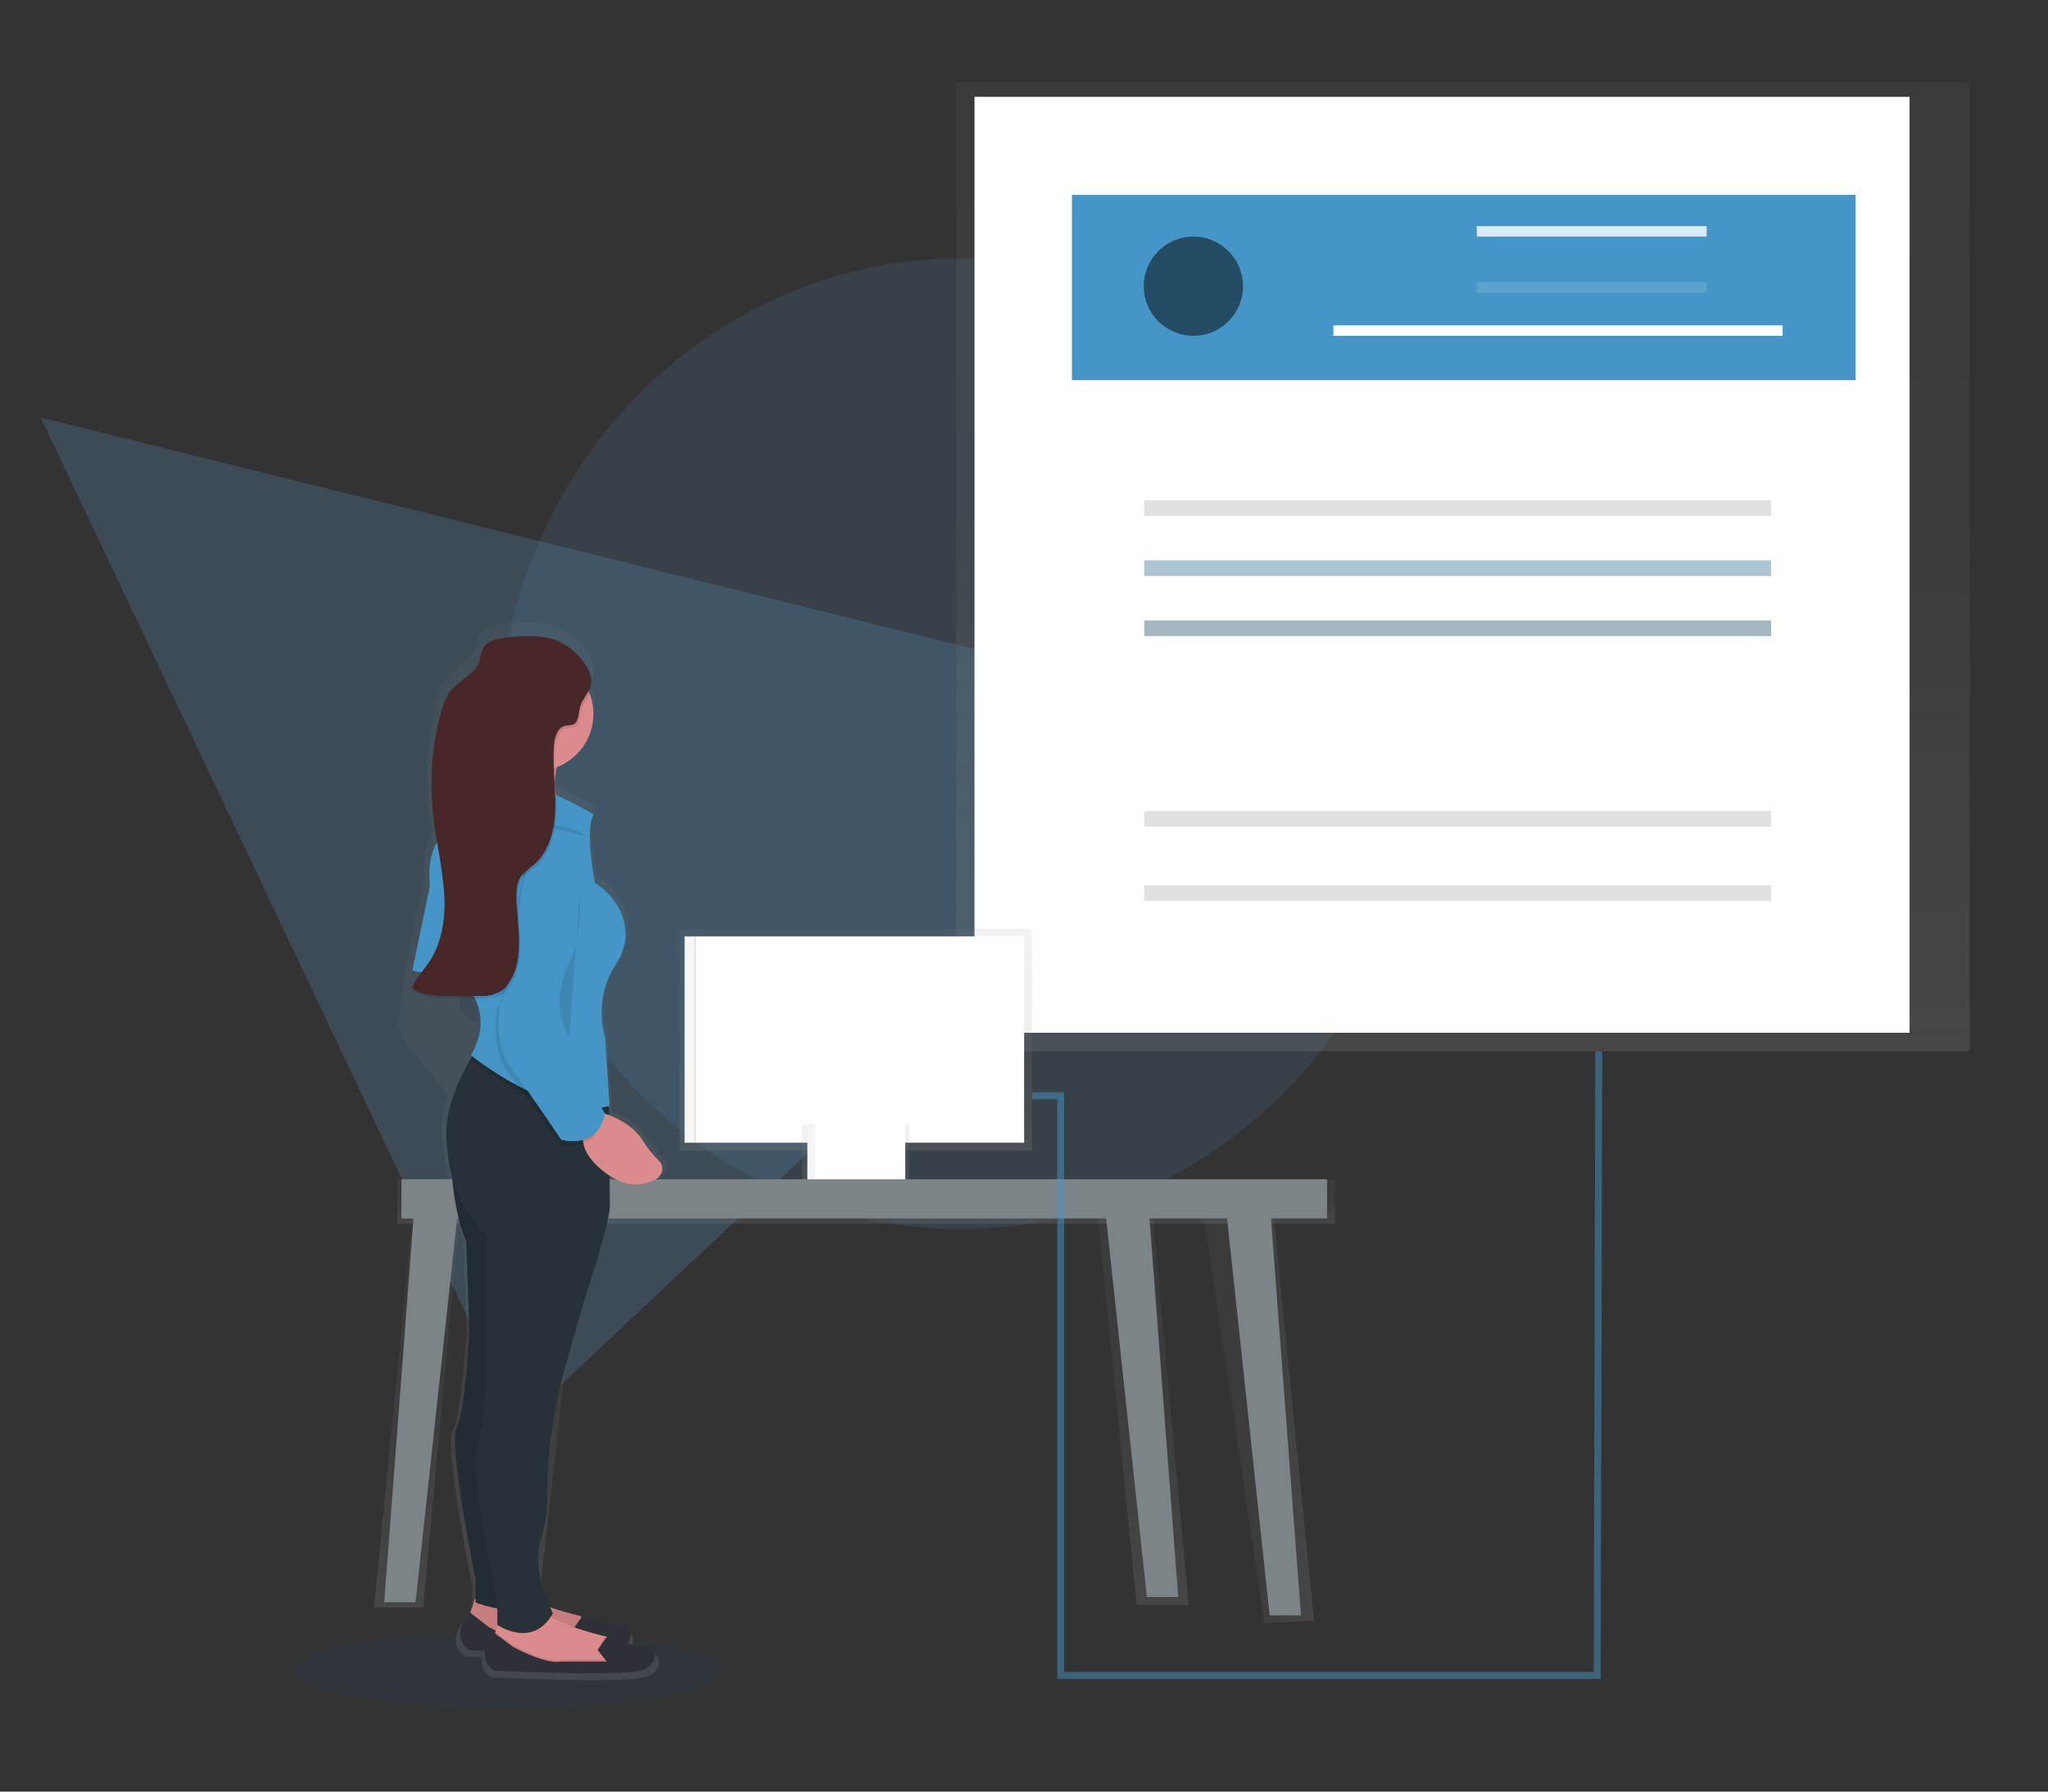 <?xml version="1.0" encoding="UTF-8"?> <!-- Generator: Adobe Illustrator 23.0.1, SVG Export Plug-In . SVG Version: 6.00 Build 0) --> <svg xmlns="http://www.w3.org/2000/svg" xmlns:xlink="http://www.w3.org/1999/xlink" id="Layer_1" x="0px" y="0px" viewBox="0 0 784.1 686.1" style="enable-background:new 0 0 784.1 686.1;" xml:space="preserve"><rect x="0" y="0" width="784.1" height="686.1" fill="#333333" stroke="none"/> <style type="text/css"> .st0{opacity:0.25;fill:#5995C3;enable-background:new ;} .st1{opacity:0.15;fill:#5995C3;enable-background:new ;} .st2{fill:url(#SVGID_1_);} .st3{fill:#FFFFFF;} .st4{fill:#E0E0E0;} .st5{opacity:0.4;fill:#347195;enable-background:new ;} .st6{opacity:0.4;fill:#234B64;enable-background:new ;} .st7{fill:#4596C7;} .st8{fill:#DAEAF4;} .st9{opacity:0.2;fill:#B5D5E9;enable-background:new ;} .st10{fill:#234B64;} .st11{fill:url(#SVGID_2_);} .st12{fill:url(#SVGID_3_);} .st13{fill:url(#SVGID_4_);} .st14{fill:url(#SVGID_5_);} .st15{fill:url(#SVGID_6_);} .st16{fill:#2E8F4A;} .st17{fill:#7D8488;} .st18{fill:url(#SVGID_7_);} .st19{fill:url(#SVGID_8_);} .st20{fill:#F5F5F5;} .st21{opacity:0.5;fill:none;stroke:#4596C7;stroke-width:2.652;stroke-miterlimit:10;enable-background:new ;} .st22{opacity:0.1;fill:#1A488D;enable-background:new ;} .st23{fill:url(#SVGID_9_);} .st24{fill:#DB8B8B;} .st25{opacity:0.1;enable-background:new ;} .st26{fill:#2E3037;} .st27{fill:#263238;} .st28{fill:#472727;} </style> <g id="ALL_SHAPES"> <g> <polygon class="st0" points="485.1,276.3 198.5,545.6 15.6,159.9 "></polygon> <ellipse class="st1" cx="368" cy="284.8" rx="177.7" ry="185.9"></ellipse> </g> </g> <g id="eb56cac1-988a-4970-8192-095cb31178d1"> <title>processing</title> <linearGradient id="SVGID_1_" gradientUnits="userSpaceOnUse" x1="-272.738" y1="556.464" x2="-272.738" y2="185.354" gradientTransform="matrix(-1 0 0 1 287.404 -153.89)"> <stop offset="0" style="stop-color:#808080;stop-opacity:0.25"></stop> <stop offset="0.54" style="stop-color:#808080;stop-opacity:0.12"></stop> <stop offset="1" style="stop-color:#808080;stop-opacity:0.1"></stop> </linearGradient> <rect x="366.1" y="31.5" class="st2" width="388" height="371.1"></rect> <rect x="373.1" y="37.1" class="st3" width="358" height="358.4"></rect> <rect x="438.1" y="191.6" class="st4" width="240" height="6"></rect> <rect x="438.1" y="214.6" class="st5" width="240" height="6"></rect> <rect x="438.1" y="237.6" class="st6" width="240" height="6"></rect> <rect x="438.1" y="310.6" class="st4" width="240" height="6"></rect> <rect x="438.1" y="339" class="st4" width="240" height="6"></rect> <rect x="410.4" y="74.6" class="st7" width="300" height="71"></rect> <rect x="565.4" y="86.6" class="st8" width="88" height="4"></rect> <rect x="565.4" y="108.1" class="st9" width="88" height="4"></rect> <rect x="510.5" y="124.6" class="st3" width="172" height="4"></rect> <circle class="st10" cx="456.9" cy="109.6" r="19"></circle> <linearGradient id="SVGID_2_" gradientUnits="userSpaceOnUse" x1="-215.74" y1="694.965" x2="-172.74" y2="694.965" gradientTransform="matrix(-1 0 0 1 287.404 -153.89)"> <stop offset="0" style="stop-color:#808080;stop-opacity:0.25"></stop> <stop offset="0.54" style="stop-color:#808080;stop-opacity:0.12"></stop> <stop offset="1" style="stop-color:#808080;stop-opacity:0.1"></stop> </linearGradient> <polygon class="st11" points="460.1,460.6 484.1,621.6 503.1,620.6 487.1,460.6 "></polygon> <linearGradient id="SVGID_3_" gradientUnits="userSpaceOnUse" x1="127.26" y1="769.465" x2="127.26" y2="608.465" gradientTransform="matrix(-1 0 0 1 287.404 -153.89)"> <stop offset="0" style="stop-color:#808080;stop-opacity:0.25"></stop> <stop offset="0.54" style="stop-color:#808080;stop-opacity:0.12"></stop> <stop offset="1" style="stop-color:#808080;stop-opacity:0.1"></stop> </linearGradient> <polygon class="st12" points="177,454.6 162,615.6 143.2,615.6 159,454.6 "></polygon> <linearGradient id="SVGID_4_" gradientUnits="userSpaceOnUse" x1="-149.74" y1="768.465" x2="-149.74" y2="607.465" gradientTransform="matrix(-1 0 0 1 287.404 -153.89)"> <stop offset="0" style="stop-color:#808080;stop-opacity:0.25"></stop> <stop offset="0.54" style="stop-color:#808080;stop-opacity:0.12"></stop> <stop offset="1" style="stop-color:#808080;stop-opacity:0.1"></stop> </linearGradient> <polygon class="st13" points="419.1,453.6 435.2,614.6 455.1,614.6 440.2,453.6 "></polygon> <linearGradient id="SVGID_5_" gradientUnits="userSpaceOnUse" x1="81.76" y1="774.465" x2="81.76" y2="609.465" gradientTransform="matrix(-1 0 0 1 287.404 -153.89)"> <stop offset="0" style="stop-color:#808080;stop-opacity:0.25"></stop> <stop offset="0.54" style="stop-color:#808080;stop-opacity:0.12"></stop> <stop offset="1" style="stop-color:#808080;stop-opacity:0.1"></stop> </linearGradient> <polygon class="st14" points="224.1,455.6 205.4,620.6 187.1,620.6 202.4,455.6 "></polygon> <linearGradient id="SVGID_6_" gradientUnits="userSpaceOnUse" x1="-44.24" y1="622.465" x2="-44.24" y2="605.465" gradientTransform="matrix(-1 0 0 1 287.404 -153.89)"> <stop offset="0" style="stop-color:#808080;stop-opacity:0.25"></stop> <stop offset="0.54" style="stop-color:#808080;stop-opacity:0.12"></stop> <stop offset="1" style="stop-color:#808080;stop-opacity:0.1"></stop> </linearGradient> <rect x="152.1" y="451.6" class="st15" width="359" height="17"></rect> <rect x="154.1" y="451.6" class="st16" width="66" height="15"></rect> <g> <polygon class="st17" points="508.1,451.6 220.1,451.6 220.1,460.6 220.1,466.6 423.5,466.6 439.1,611.6 451.1,611.6 440.1,466.6 469.8,466.6 486.1,618.6 498.1,618.6 486.6,466.6 508.1,466.6 "></polygon> <polygon class="st17" points="219.7,451.6 153.7,451.6 153.7,466.6 158.3,466.6 147.1,613.6 159.1,613.6 175,466.6 202.7,466.6 191.1,618.6 203.1,618.6 219.5,466.6 219.7,466.6 219.7,464.3 220.1,460.6 219.7,460.6 "></polygon> </g> <linearGradient id="SVGID_7_" gradientUnits="userSpaceOnUse" x1="-40.24" y1="594.465" x2="-40.24" y2="509.465" gradientTransform="matrix(-1 0 0 1 287.404 -153.89)"> <stop offset="0" style="stop-color:#808080;stop-opacity:0.25"></stop> <stop offset="0.54" style="stop-color:#808080;stop-opacity:0.12"></stop> <stop offset="1" style="stop-color:#808080;stop-opacity:0.1"></stop> </linearGradient> <rect x="260.1" y="355.6" class="st18" width="135" height="85"></rect> <rect x="266.1" y="358.6" class="st3" width="126" height="79"></rect> <linearGradient id="SVGID_8_" gradientUnits="userSpaceOnUse" x1="-40.24" y1="605.465" x2="-40.24" y2="584.465" gradientTransform="matrix(-1 0 0 1 287.404 -153.89)"> <stop offset="0" style="stop-color:#808080;stop-opacity:0.25"></stop> <stop offset="0.54" style="stop-color:#808080;stop-opacity:0.12"></stop> <stop offset="1" style="stop-color:#808080;stop-opacity:0.1"></stop> </linearGradient> <rect x="307.1" y="430.6" class="st19" width="41" height="21"></rect> <rect x="311.6" y="430.6" class="st3" width="35" height="21"></rect> <rect x="262.1" y="358.6" class="st20" width="4" height="79"></rect> <rect x="309.1" y="430.6" class="st20" width="3" height="21"></rect> <polyline class="st21" points="395.1,419.6 406.1,419.6 406.1,641.6 611.5,641.6 612.1,402.6 "></polyline> </g> <g> <ellipse class="st22" cx="194.6" cy="639.6" rx="81.7" ry="14.6"></ellipse> <linearGradient id="SVGID_9_" gradientUnits="userSpaceOnUse" x1="2567.019" y1="328.842" x2="2567.019" y2="-76.429" gradientTransform="matrix(1 0 0 1 -2362.92 314.74)"> <stop offset="0" style="stop-color:#808080;stop-opacity:0.25"></stop> <stop offset="0.54" style="stop-color:#808080;stop-opacity:0.12"></stop> <stop offset="1" style="stop-color:#808080;stop-opacity:0.1"></stop> </linearGradient> <path class="st23" d="M254.6,449.5c1.5-1.9,1.2-4.8-0.7-6.3c-2.3-2.2-4.4-4.8-6.2-7.5c-3.6-5.6-9.5-8.7-13.6-10v-1.9h0.1l-0.1-1.7 h0.1l-0.4-4.4l0,0l0,0l-1.4-22.2c0,0-5.3-14.6,4.1-28.3c9.4-13.6,0.5-26.7-8.2-31.9c0,0-4.1-21.6-0.5-26.7 c-4.8-2.7-9.5-5.3-14.6-7.5c-0.1-0.4-0.1-0.5-0.1-0.9c-0.1-2.1-0.1-4.1-0.4-6.2c0.1-1,0.4-2.1,0.5-3.1c0.1-0.5,0.1-0.9,0.4-1.4 c8.5-3.2,14.1-11.4,14.1-20.6c0-2.6-0.5-5.3-1.4-7.7c0.5-0.7,0.9-1.5,1-2.3c0.5-2.6,0-5.1-1.4-7.2c-2.2-5.1-8.2-9.9-12.2-11.6 c-5.9-2.3-15.2-1.9-21.5-1.2c-3.6,0.5-7.5,1.5-8.9,4.9c-0.4,1.2-0.7,2.6-0.9,3.7c-1.4,4.9-6.9,7.3-10.5,11.1 c-3.1,3.5-4.4,7.8-5.4,12.2c-2.8,12.7-3.6,25.7-2.1,38.7c0.4,2.8,0.9,5.9,1.4,8.9c-2.1,3.1-4.1,8.3-3.2,17.4l-6.9,33l-2.8,19.4 c-0.9,5.4,1.2,11.1,5.3,14.8c4.8,5.1,9.1,10.8,13.1,16.6c-1.4,4.2-2.2,8.7-2.1,13.1c0,2.1,0.1,4.1,0.4,5.8c0.4,4,1,7.8,2.2,11.7 c0.9,8,2.3,18,5.6,24.7l1.2,34.7c0,0-1.7,32-5.3,38.2c-3.5,6.2,7.5,59.2,7.5,59.2v7.5l-1.9,5.4l-0.5-0.4c-8.7,10.9,0,14.8,0,14.8 s2.3,0.1,6.2,0.4c-0.7,3.1,0.9,6.3,3.7,7.7c0,0,49.3,2.2,58.1,0c8.8-2.2,6.3-10.3,1.7-9.8c-2.3,0.1-4.8-0.1-6.9-0.9 c2.7-3.2,0.5-7.5-2.8-6.9c-4.6,0.5-15.2-3.6-15.2-3.6l0,0c-0.4-0.1-0.7-0.1-1-0.4c-3.1-0.7-7.3-1.9-11.4-3.2 c-2.2-4.8-7.3-17.7-3.7-27.8c1.7-5.3,2.3-10.9,2.2-16.3c0.1-17.5,2.7-35.1,7.7-52.2l6.9-23.9c0,0,9.9-29.2,10.4-37.1l-0.1-11.6 c8.2,5.3,14.6,3.7,18.8,1.2C253.7,450.4,254.2,450,254.6,449.5z M183,391.5c-3.1-1-7.8-3.5-6.7-8.5c0.1-0.9,0.4-1.7,0.5-2.7 c1.4,0,2.7,0,4.1,0C182.8,383.8,183.4,387.7,183,391.5L183,391.5z"></path> <path class="st24" d="M198.1,607.9c2.8,5.3,16.3,9,23.5,10.8c2.7,0.7,4.8,2.7,5.4,5.4l0,0l1.2,6.2l-17.4,1.7l-24-5.6l-7.2-7.3 l2.2-6.7L198.1,607.9z"></path> <path class="st25" d="M198.1,607.9c2.8,5.3,16.3,9,23.5,10.8c2.7,0.7,4.8,2.7,5.4,5.4l0,0l1.2,6.2l-17.4,1.7l-24-5.6l-7.2-7.3 l2.2-6.7L198.1,607.9z"></path> <path class="st26" d="M205.4,628.6c-6.2,1.2-18.4-5.6-18.4-5.6l-7.2-5.6c-8.3,10.5,0,14.5,0,14.5s47.5,2.2,55.9,0 c8.3-2.2,6.2-10,1.7-9.5c-4.4,0.5-14.5-3.5-14.5-3.5l-3.5,5.1l3.5,4.4L205.4,628.6z"></path> <path class="st24" d="M236.7,631.8c-0.4-1.4-1-2.6-2.1-3.5c-0.9-0.9-1.9-1.4-2.8-1.7l-0.7-0.1c-5.6-1.4-15-4-20.3-7.5 c-1.4-0.9-2.3-1.9-3.2-3.2l-16.2,4.4l-0.9,2.3l-0.9,2.6l-0.4,1.7l7.3,7.3l24,5.6l17.4-1.7L236.7,631.8z"></path> <path class="st25" d="M236.7,631.8c-0.4-1.4-1-2.6-2.1-3.5c-0.9-0.9-1.9-1.4-2.8-1.7l-3.1,4.6l3.5,4.4h-17.4 c-6.2,1.2-18.4-5.6-18.4-5.6l-6.7-5.1l-0.5,1.7l7.3,7.3l24,5.6l17.4-1.7L236.7,631.8z"></path> <path class="st26" d="M214.9,636.3c-6.2,1.2-18.4-5.6-18.4-5.6l-7.3-5.4c-8.3,10.5,0,14.5,0,14.5s47.5,2.2,55.9,0 c8.3-2.2,6.2-10,1.7-9.5c-4.4,0.5-14.5-3.5-14.5-3.5l-3.5,5.1l3.5,4.4L214.9,636.3L214.9,636.3z"></path> <path class="st24" d="M213,294.9c0.7-2.8,1.9-5.6,3.5-8l-25.2-4c2.3,3.5,4.1,7.3,4.8,11.4c0.5,3.2,0.4,6.7-0.9,9.9 c-4,11.2,23,8.3,23,8.3S210.1,306.8,213,294.9z"></path> <path class="st27" d="M202.2,454.2l-2.2,92.1l5.1,66.4c-5.1,7.8-23,1-23,1v-8.9c0,0-10.5-51.9-7.3-58.1c3.5-6.2,4.9-37.4,4.9-37.4 l-1.2-34c-5.6-11.7-6.2-35.7-6.2-35.7L202.2,454.2z"></path> <path class="st25" d="M202.2,454.2l-2.2,92.1l5.1,66.4c-5.1,7.8-23,1-23,1v-8.9c0,0-10.5-51.9-7.3-58.1c3.5-6.2,4.9-37.4,4.9-37.4 l-1.2-34c-5.6-11.7-6.2-35.7-6.2-35.7L202.2,454.2z"></path> <path class="st25" d="M207.6,615.7l-16.2,4.4l-0.9,2.3c2.1,1.2,13.1,7.7,20.3-3.6C209.6,618.2,208.5,617,207.6,615.7z"></path> <path class="st27" d="M233.1,425.3v-4.2v-1.9h-0.1l-49.3-19.5c0,0-0.5,0.7-1.4,2.1c-3.2,5.3-11.9,20.1-11.4,32.6 c0,2.1,0.1,4,0.4,5.8c0.9,12.6,6.3,24.3,15.3,33.4V520c0,0-1,25.7-4,35.2c-2.7,9.5,7.8,58.1,7.8,58.1v8.9c0,0,13.5,9.5,21.3-4.4 c0,0-8.9-16.7-4.4-28.9c1.5-5.3,2.3-10.5,2.2-15.9c0-17.2,2.6-34.4,7.3-50.9l6.7-23.5c0,0,9.5-28.4,10-36.2L233.1,425.3z"></path> <path class="st25" d="M191.4,283.1c2.3,3.5,4.1,7.3,4.8,11.4c5.3,2.6,11.4,2.7,17.1,0.7c0.7-2.8,1.9-5.6,3.5-8L191.4,283.1z"></path> <circle class="st24" cx="205.4" cy="273.4" r="21.8"></circle> <path class="st25" d="M233.1,421.1l-0.1-1.9l-49.3-19.5c0,0-0.5,0.7-1.4,2.1c-0.5,1.4-1.2,2.8-2.1,4.1c0,0,29.4,24.3,52.8,19.5h0.1 V421.1z"></path> <path class="st7" d="M227.9,338.2c8.3,5.1,16.7,17.9,7.8,31.3c-8.9,13.5-4,27.9-4,27.9l1.7,26.2c-23.5,4.9-53.1-19.5-53.1-19.5 c9.5-16.2-2.3-27.4-2.3-27.4l-20.1-5.1l6.7-32.4c-1.7-17.9,7.3-20.6,7.3-20.6l14-17.9c10-7.8,41.4,11.2,41.4,11.2 C223.8,317.1,227.6,338.2,227.9,338.2z"></path> <path class="st24" d="M230.6,448.2c9.1,7.5,16.3,5.8,20.8,3.2c0.4-0.1,0.7-0.5,1-0.9c1.7-1.9,1.5-4.6-0.4-6.3 c-2.2-2.2-4.2-4.6-5.8-7.3c-5.6-8.9-17.4-11.2-17.4-11.2S214.9,435.3,230.6,448.2z"></path> <path class="st25" d="M217.1,376.9c-6.7,7.8-4,18.9-4,18.9l17.4,32.4c-2.7,14-16.7,10-16.7,10s-12.7-18.9-19.5-27.9 c-6.8-9-4-24-4-24s4.4-6.7,7.3-35.7c2.7-29.2,14-27.9,14-27.9C228.9,317.1,223.8,369,217.1,376.9z"></path> <path class="st7" d="M218.2,375.1c-6.7,7.8-4,19-4,19l17.4,32.4c-2.7,14-16.7,10-16.7,10s-12.7-18.9-19.5-27.9c-6.7-8.9-4-24-4-24 s4.4-6.7,7.3-35.7c2.7-28.9,14-27.9,14-27.9C230,315.3,224.9,367.2,218.2,375.1z"></path> <path class="st25" d="M218,397.1c-5.1-6.7-4.9-19,0-28.4c4.9-9.5,4-26.7,4-26.7"></path> <path class="st25" d="M188.8,311.1c0,0,5.6,4,18.4,4.4c12.7,0.5,17.4,4.9,17.4,4.9"></path> <path class="st25" d="M214,246.4c5.6,2.3,14.3,10.4,12.6,17.2c-0.7,2.8-3.1,5.1-4,8c-0.7,2.6-0.4,5.9-2.8,6.9 c-1,0.1-1.9,0.4-2.8,0.4c-3.1,0.7-4.2,4.4-4.4,7.5c-0.7,8,0.7,15.9,0.5,24c-0.2,8-2.2,16.6-8.2,21.8c-1.7,1.2-3.2,2.7-4.8,4.2 c-1.7,2.3-1.9,5.6-1.9,8.5c0.1,5.4,1,10.8,1,16.2c0,5.4-0.5,11.1-3.5,15.7c-0.9,1.7-2.2,3.1-4,4.1c-2.2,1-4.8,1.7-7.3,1.5 c-4.8,0.1-9.5,0.1-14.3,0c-4.1-0.1-8.5-0.5-11.7-3.1c1.5-3.7,4.4-6.7,6.7-10c5.1-7.8,6.3-17.5,5.6-26.9c-0.7-9.4-2.8-18.4-4-27.8 c-1.5-12.6-0.9-25.6,2.1-37.9c1-4.2,2.2-8.9,5.3-12.1c3.5-3.7,8.9-5.9,10.3-10.9c0.1-1.2,0.5-2.3,0.9-3.7c1.2-3.2,5.1-4.4,8.5-4.8 C199.6,244.5,208.5,244,214,246.4z"></path> <path class="st28" d="M213.5,245.4c5.6,2.3,14.3,10.4,12.6,17.2c-0.7,2.8-3.1,5.1-4,8c-0.7,2.6-0.4,5.9-2.8,6.9 c-1,0.1-1.9,0.4-2.8,0.4c-3.1,0.7-4.2,4.4-4.4,7.5c-0.7,8,0.7,15.9,0.5,24c-0.1,8-2.2,16.6-8.2,21.8c-1.7,1.2-3.2,2.7-4.8,4.2 c-1.7,2.3-1.9,5.6-1.9,8.5c0.1,5.4,1,10.8,1,16.2c0.1,5.4-0.5,11.1-3.5,15.7c-0.9,1.7-2.2,3.1-4,4.1c-2.2,1-4.8,1.7-7.3,1.5 c-4.8,0.1-9.8,0.1-14.5,0c-4.1-0.1-8.5-0.5-11.7-3.1c1.5-3.7,4.4-6.7,6.7-10c5.1-7.8,6.3-17.5,5.6-26.9c-0.7-9.4-2.8-18.4-4-27.8 c-1.5-12.6-0.9-25.6,2.1-37.9c1-4.2,2.2-8.9,5.3-12.1c3.5-3.7,8.9-5.9,10.3-10.9c0.1-1.2,0.5-2.6,0.9-3.7c1.2-3.2,5.1-4.4,8.5-4.8 C199.1,243.5,207.9,243,213.5,245.4z"></path> </g> </svg> 
